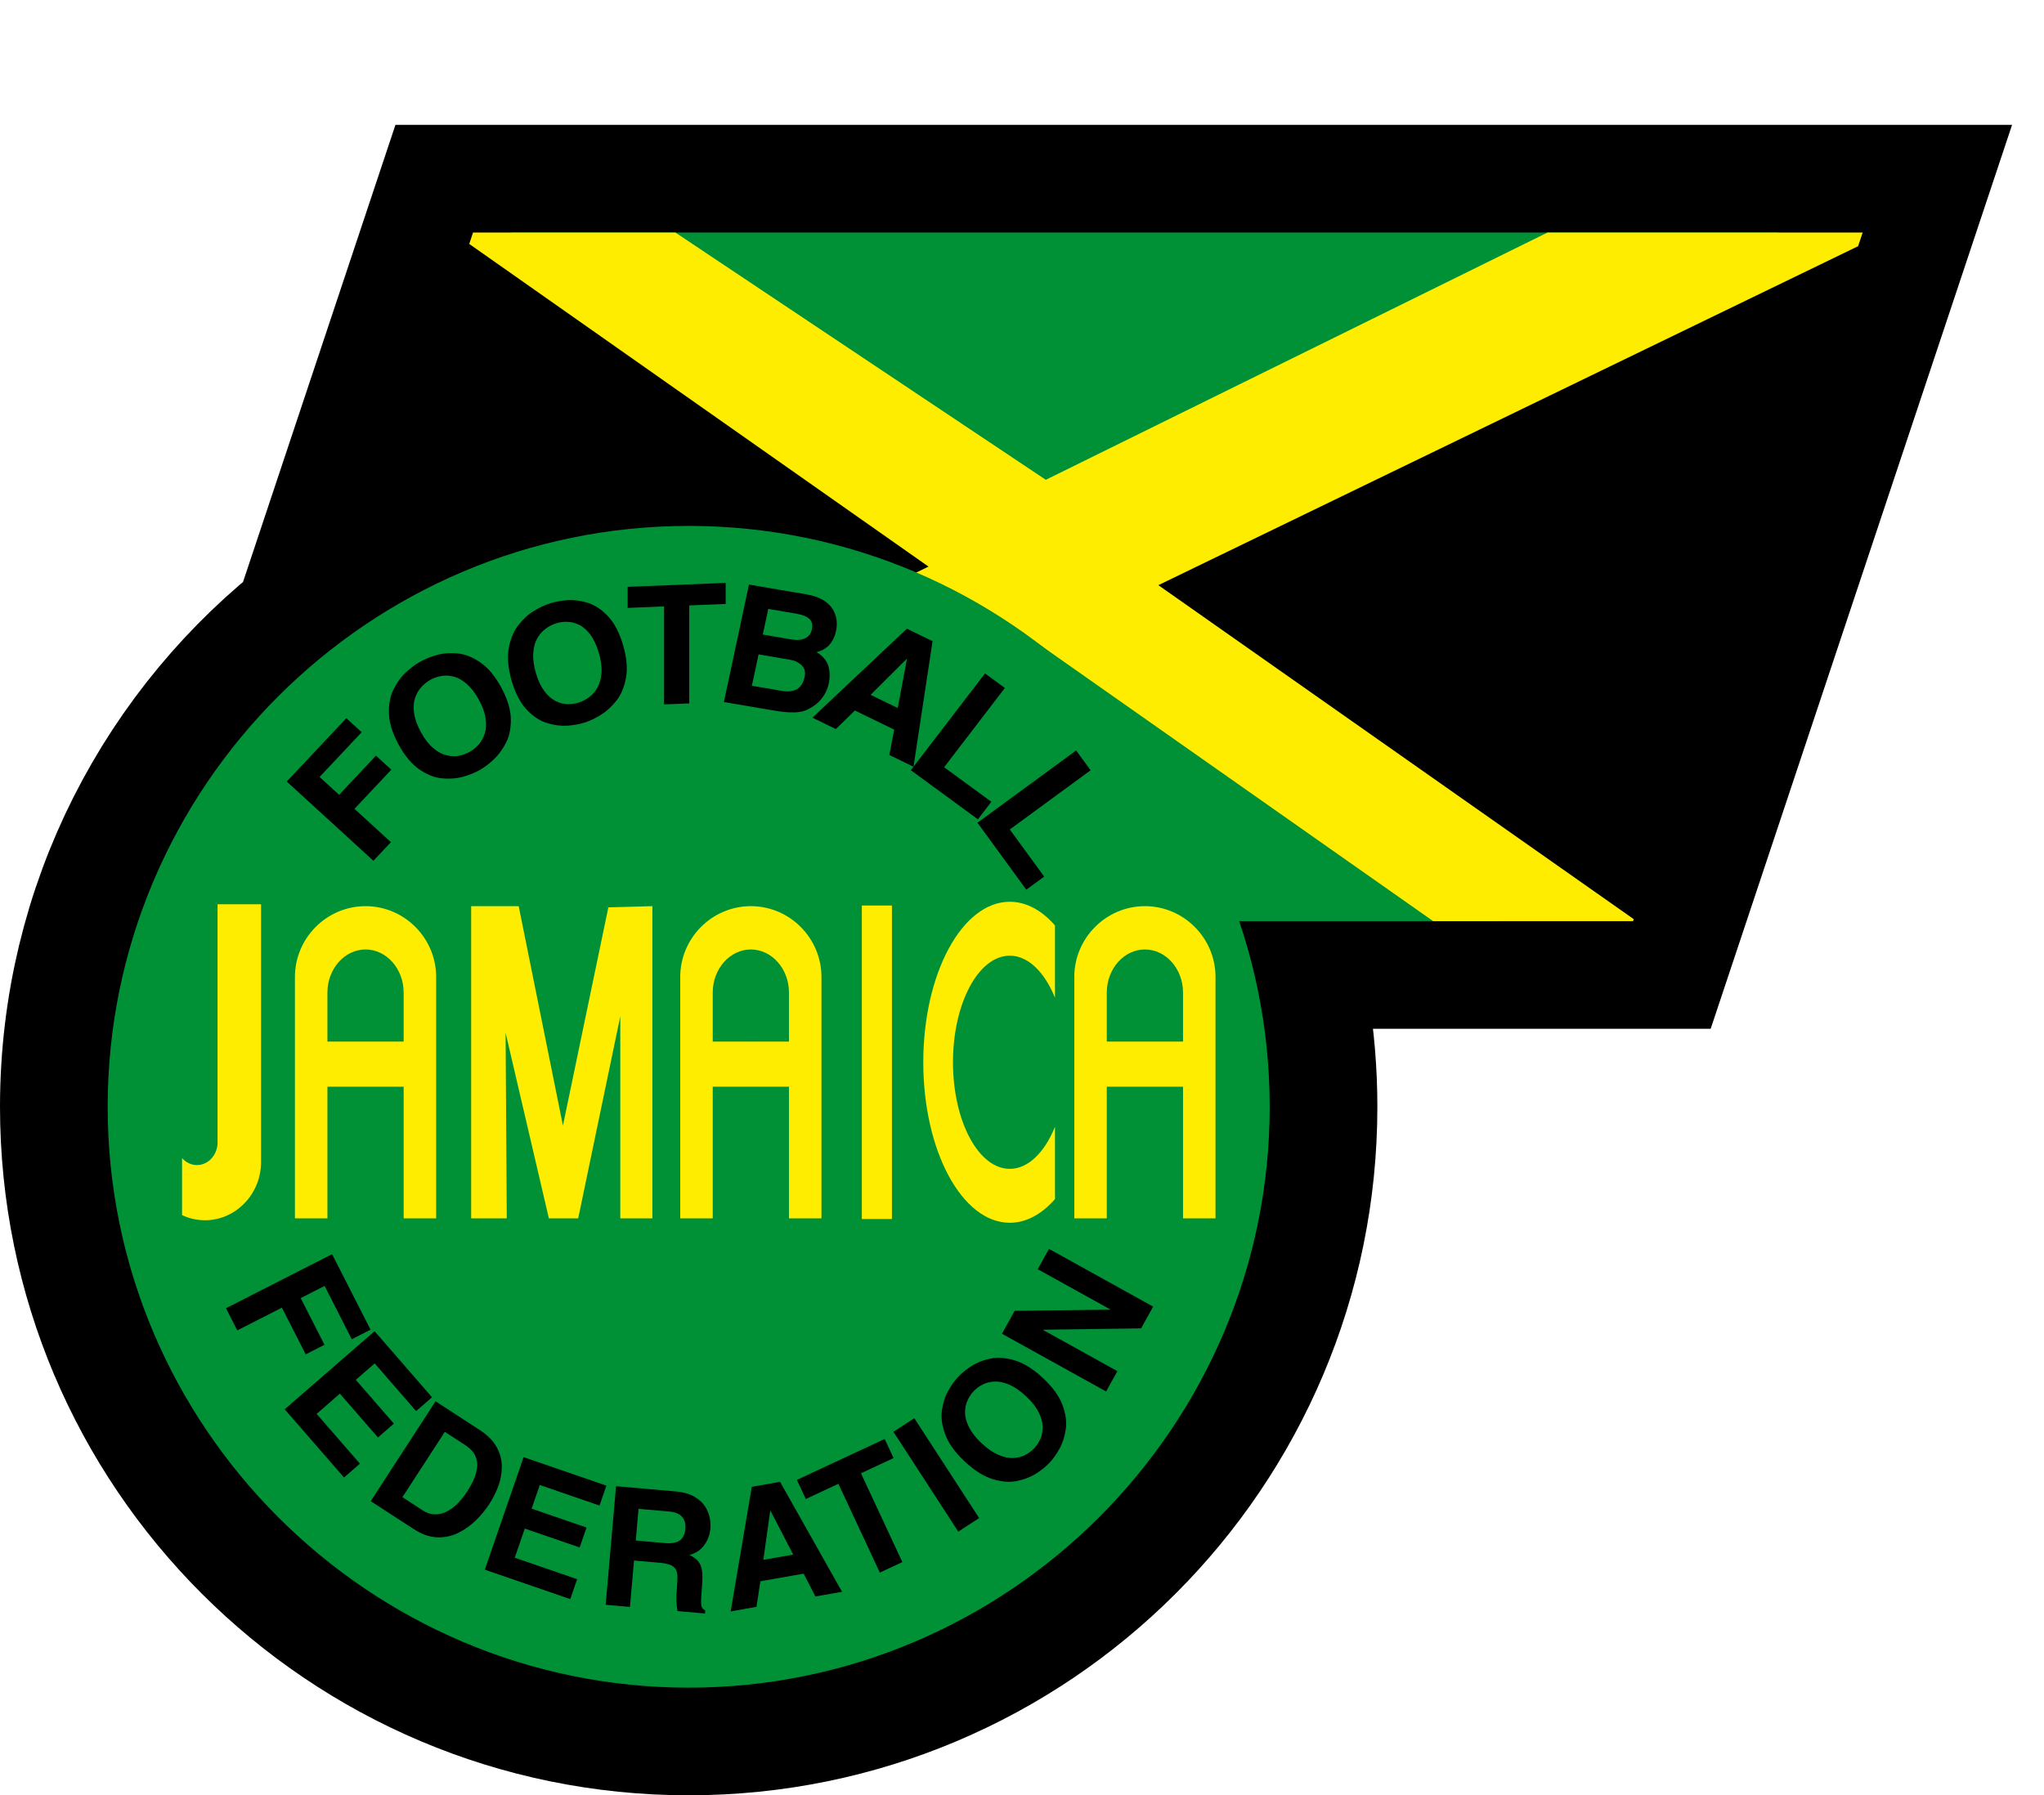 <?xml version="1.0" encoding="utf-8"?>
<!-- Generator: Adobe Illustrator 13.0.0, SVG Export Plug-In . SVG Version: 6.00 Build 14948)  -->
<!DOCTYPE svg PUBLIC "-//W3C//DTD SVG 1.0//EN" "http://www.w3.org/TR/2001/REC-SVG-20010904/DTD/svg10.dtd">
<svg version="1.0" id="Camada_1" xmlns="http://www.w3.org/2000/svg" xmlns:xlink="http://www.w3.org/1999/xlink" x="0px" y="0px"
	 width="390.339px" height="342.93px" viewBox="0 0 390.339 342.93" enable-background="new 0 0 390.339 342.93"
	 xml:space="preserve">
<g>
	
		<path fill-rule="evenodd" clip-rule="evenodd" fill="none" stroke="#000000" stroke-width="41.124" stroke-miterlimit="22.926" d="
		M236.679,175.954c3.753,11.134,5.792,23.061,5.792,35.459c0,61.269-49.687,110.955-110.954,110.955
		c-61.268,0-110.955-49.686-110.955-110.955c0-35.873,17.041-67.771,43.459-88.056L90.337,44.41h265.376l-43.849,131.544H236.679z"
		/>
	<g>
		<defs>
			<polygon id="SVGID_1_" points="90.337,44.41 355.713,44.41 311.865,175.954 46.489,175.954 			"/>
		</defs>
		<use xlink:href="#SVGID_1_"  overflow="visible" fill-rule="evenodd" clip-rule="evenodd"/>
		<clipPath id="SVGID_2_">
			<use xlink:href="#SVGID_1_"  overflow="visible"/>
		</clipPath>
		<g clip-path="url(#SVGID_2_)">
			<polygon fill-rule="evenodd" clip-rule="evenodd" fill="#009036" points="373.863,27.845 104.484,28.651 62.393,19.325 
				185.85,107.323 42.86,191.131 318.481,204.436 208.458,107.874 			"/>
			<polygon fill-rule="evenodd" clip-rule="evenodd" fill="#FFED00" points="61.81,27.059 177.316,108.228 25.354,181.859 
				35.092,201.957 198.219,122.917 321.17,209.316 339.248,194.723 221.21,111.776 390.339,29.827 385.631,0 199.717,91.651 
				74.509,8.045 			"/>
		</g>
	</g>
	<path fill-rule="evenodd" clip-rule="evenodd" fill="#009036" d="M131.517,322.368c61.111,0,110.954-49.843,110.954-110.955
		c0-61.111-49.843-110.955-110.954-110.955c-61.112,0-110.955,49.843-110.955,110.955
		C20.562,272.525,70.405,322.368,131.517,322.368z"/>
	<path d="M189.282,160.739v-5.498l16.229-11.884l2.757,3.782l-15.43,11.3l6.563,9.001l-3.412,2.499L189.282,160.739L189.282,160.739
		z M189.282,153.196l0.033-0.043l-0.033-0.024V153.196L189.282,153.196z M189.282,134.824v-5.325l2.613,1.914L189.282,134.824z
		 M189.282,129.499v5.325l-8.983,11.728l8.983,6.577v0.067l-2.532,3.304l-10.733-7.859v-4.221l12.09-15.78L189.282,129.499
		L189.282,129.499z M189.282,155.241l-2.614,1.913l2.614,3.585V155.241L189.282,155.241z M176.017,136.125l2.072-13.654
		l-2.072-1.005V136.125z M176.017,121.466v14.659l-1.567,10.331l-4.612-2.239l0.924-4.859l-1.038-0.504v-4.447l1.713,0.831
		l1.753-9.334l-0.056-0.027l-3.41,3.396v-5.911l3.469-3.266L176.017,121.466L176.017,121.466z M176.017,144.419l-2.072,2.705
		l2.072,1.517V144.419z M169.724,123.361v5.911l-3.466,3.453l3.466,1.682v4.447l-6.462-3.138l-3.641,3.541l-2.146-1.042v-3.319
		L169.724,123.361L169.724,123.361z M157.476,132.61c0.368-0.628,0.626-1.297,0.777-2.004c0.267-1.25,0.24-2.393-0.081-3.43
		c-0.145-0.469-0.377-0.903-0.697-1.303V132.61L157.476,132.61z M157.476,123.93c0.167-0.108,0.337-0.234,0.512-0.379
		c0.354-0.296,0.685-0.698,0.987-1.208c0.304-0.51,0.536-1.14,0.696-1.889c0.138-0.647,0.167-1.316,0.087-2.009
		c-0.08-0.694-0.318-1.377-0.716-2.048c-0.352-0.594-0.873-1.123-1.565-1.589V123.93z M157.476,114.808v9.122
		c-0.172,0.111-0.341,0.203-0.504,0.273c-0.322,0.139-0.668,0.264-1.039,0.374c0.642,0.381,1.157,0.813,1.543,1.295v6.737
		c-0.086,0.148-0.179,0.294-0.278,0.438c-0.519,0.754-1.143,1.371-1.874,1.851c-0.451,0.291-0.875,0.526-1.271,0.708
		c-0.396,0.18-0.863,0.312-1.399,0.392c-0.538,0.083-1.202,0.104-1.996,0.066c-0.577-0.027-1.243-0.095-1.998-0.204v-4.003
		l0.694,0.118c1.17,0.199,2.121,0.084,2.851-0.342c0.729-0.425,1.214-1.201,1.454-2.325c0.195-0.917,0.012-1.656-0.55-2.214
		c-0.564-0.56-1.315-0.92-2.256-1.08l-2.192-0.373v-3.917l2.527,0.43c1.004,0.171,1.852,0.098,2.547-0.216
		c0.695-0.313,1.131-0.887,1.309-1.72c0.186-0.874,0.026-1.544-0.481-2.008c-0.508-0.464-1.326-0.792-2.454-0.984l-3.448-0.586
		v-4.014l5.309,0.902c1.315,0.224,2.391,0.59,3.225,1.099C157.29,114.686,157.384,114.747,157.476,114.808L157.476,114.808z
		 M157.476,134.897l-2.325,2.19l2.325,1.129V134.897z M148.659,112.625v4.014l-1.944-0.331l-1.046,4.906l2.99,0.508v3.917
		l-3.796-0.646l-1.278,5.999l5.074,0.863v4.003c-0.283-0.041-0.578-0.088-0.885-0.14l-9.362-1.591v-0.816l4.614-21.644
		L148.659,112.625L148.659,112.625z M138.412,115.374l0.167-0.006v-4.022l-0.167,0.007V115.374z M138.412,111.352v4.021
		l-6.788,0.273v18.715l-4.807,0.192v-18.715l-6.956,0.28v-4.021L138.412,111.352L138.412,111.352z M138.412,133.313l-0.168,0.787
		l0.168,0.029V133.313L138.412,133.313z M108.35,138.614l0.057-0.004c1.222-0.088,2.316-0.287,3.282-0.601
		c0.965-0.313,1.977-0.793,3.034-1.443c1.058-0.649,2.047-1.551,2.968-2.705c0.921-1.155,1.54-2.629,1.856-4.422
		s0.127-3.874-0.567-6.241c-0.695-2.367-1.653-4.198-2.877-5.493c-1.223-1.295-2.526-2.153-3.91-2.573
		c-1.36-0.413-2.64-0.575-3.843-0.486v4.128c0.749,0.023,1.498,0.216,2.249,0.581c0.76,0.368,1.472,0.995,2.137,1.878
		c0.664,0.883,1.205,2.037,1.623,3.46c0.418,1.424,0.588,2.692,0.509,3.804c-0.079,1.114-0.332,2.051-0.759,2.816
		c-0.428,0.764-0.951,1.378-1.568,1.841c-0.617,0.463-1.274,0.808-1.973,1.034c-0.679,0.219-1.402,0.321-2.17,0.307l-0.047-0.001
		V138.614z M108.35,114.646v4.128l-0.03-0.001c-0.759-0.018-1.487,0.086-2.185,0.313c-0.679,0.22-1.331,0.562-1.958,1.029
		c-0.628,0.466-1.157,1.078-1.588,1.832c-0.43,0.754-0.684,1.692-0.758,2.815c-0.076,1.122,0.096,2.396,0.513,3.819
		c0.418,1.425,0.958,2.572,1.619,3.446c0.661,0.873,1.373,1.5,2.136,1.878c0.748,0.372,1.499,0.567,2.251,0.589v4.12
		c-1.206,0.08-2.488-0.083-3.846-0.487c-1.38-0.41-2.682-1.262-3.905-2.558c-1.224-1.295-2.183-3.126-2.877-5.493
		c-0.181-0.617-0.327-1.213-0.439-1.791v-5.082c0.343-1.512,0.917-2.781,1.725-3.805c0.917-1.165,1.907-2.067,2.968-2.707
		c1.06-0.64,2.073-1.115,3.038-1.428c0.966-0.313,2.058-0.518,3.277-0.616L108.35,114.646L108.35,114.646z M97.283,140.084
		c0.213-0.888,0.3-1.862,0.262-2.92c-0.022-0.618-0.109-1.254-0.262-1.912V140.084z M97.283,123.204v5.082
		c-0.319-1.64-0.361-3.123-0.128-4.449C97.193,123.621,97.236,123.411,97.283,123.204L97.283,123.204z M97.283,135.252
		c-0.294-1.266-0.831-2.606-1.609-4.022c-1.183-2.152-2.515-3.73-3.995-4.734c-1.479-1.004-2.945-1.567-4.397-1.69
		c-0.473-0.04-0.932-0.054-1.376-0.044v4.338c0.228,0.03,0.458,0.072,0.691,0.129c0.828,0.202,1.662,0.662,2.504,1.382
		c0.841,0.72,1.618,1.726,2.329,3.021c0.711,1.295,1.146,2.489,1.303,3.585c0.157,1.095,0.104,2.056-0.158,2.885
		c-0.261,0.83-0.647,1.533-1.159,2.109c-0.512,0.577-1.088,1.047-1.73,1.409c-0.623,0.353-1.314,0.6-2.077,0.745
		c-0.549,0.104-1.116,0.116-1.703,0.035v4.328c0.919-0.022,1.778-0.148,2.578-0.375c1.188-0.336,2.225-0.755,3.112-1.257
		c0.887-0.501,1.784-1.177,2.69-2.024c0.907-0.848,1.693-1.926,2.359-3.235c0.274-0.541,0.488-1.125,0.638-1.75V135.252z
		 M74.498,147.263l0.229-0.243l-0.229-0.209V147.263L74.498,147.263z M74.498,161.03l0.153-0.163l-0.153-0.14V161.03L74.498,161.03z
		 M85.905,124.761v4.338c-0.579-0.076-1.139-0.064-1.679,0.035c-0.752,0.138-1.449,0.39-2.091,0.753
		c-0.622,0.353-1.194,0.819-1.715,1.4c-0.521,0.582-0.915,1.283-1.183,2.104c-0.265,0.82-0.318,1.782-0.155,2.886
		c0.161,1.104,0.598,2.304,1.31,3.599c0.712,1.294,1.486,2.297,2.322,3.007s1.67,1.171,2.502,1.381
		c0.232,0.058,0.462,0.104,0.689,0.135v4.328c-0.444,0.011-0.902-0.003-1.374-0.04c-1.447-0.114-2.911-0.673-4.39-1.676
		c-1.48-1.004-2.811-2.583-3.994-4.734c-0.817-1.486-1.366-2.888-1.65-4.208v-4.478c0.15-0.694,0.374-1.338,0.672-1.933
		c0.66-1.318,1.446-2.396,2.358-3.235c0.912-0.839,1.811-1.509,2.698-2.011c0.887-0.501,1.921-0.925,3.104-1.271
		C84.126,124.908,84.985,124.781,85.905,124.761z M67.691,154.504l6.806-7.241v-0.452l-2.697-2.467l-7.035,7.484l-3.734-3.414
		l8.038-8.55l-2.926-2.676L54.766,149.29l16.545,15.13l3.186-3.39v-0.303L67.691,154.504L67.691,154.504z M74.498,133.591v4.478
		c-0.127-0.592-0.201-1.167-0.221-1.727C74.241,135.352,74.315,134.435,74.498,133.591z"/>
	<path d="M197.477,281.708v-5.037l0.046-0.047c0.489-0.525,0.882-1.134,1.179-1.823c0.296-0.69,0.434-1.464,0.412-2.323
		c-0.023-0.858-0.287-1.782-0.792-2.773c-0.224-0.438-0.506-0.88-0.846-1.325v-6.58c0.556,0.415,1.118,0.886,1.683,1.413
		c1.822,1.7,3.058,3.392,3.706,5.08c0.649,1.687,0.871,3.244,0.667,4.67c-0.204,1.426-0.598,2.668-1.181,3.727
		c-0.583,1.059-1.213,1.951-1.89,2.676c-0.677,0.726-1.523,1.416-2.538,2.071C197.78,281.532,197.629,281.622,197.477,281.708
		L197.477,281.708z M197.477,258.163l13.756,7.625l2.15-3.878l-14.18-7.861l0.03-0.055l18.679-0.255l2.303-4.154l-19.886-11.023
		l-2.149,3.878l13.849,7.676l-0.031,0.055l-14.521,0.173V258.163z M197.477,250.345v7.818l-6.129-3.397l2.426-4.376L197.477,250.345
		L197.477,250.345z M197.477,261.801v6.58c-0.427-0.56-0.945-1.125-1.556-1.694c-1.096-1.022-2.16-1.754-3.191-2.196
		c-1.032-0.442-1.972-0.64-2.822-0.596c-0.85,0.045-1.609,0.239-2.276,0.583c-0.668,0.345-1.246,0.779-1.735,1.305
		c-0.088,0.095-0.174,0.192-0.257,0.294v-5.221c0.975-0.61,2.134-1.056,3.477-1.336c1.416-0.296,2.988-0.18,4.717,0.351
		C195.026,260.236,196.24,260.879,197.477,261.801L197.477,261.801z M197.477,276.671v5.037c-0.917,0.519-1.98,0.908-3.187,1.168
		c-1.409,0.303-2.978,0.19-4.706-0.339c-1.289-0.395-2.604-1.116-3.944-2.161v-6.764c0.479,0.696,1.099,1.399,1.858,2.108
		c1.096,1.022,2.156,1.75,3.179,2.185c1.023,0.436,1.964,0.634,2.821,0.596c0.858-0.038,1.624-0.232,2.299-0.584
		C196.45,277.575,197.01,277.16,197.477,276.671L197.477,276.671z M185.64,290.85v-2.949l1.348,2.074L185.64,290.85z
		 M185.64,260.856v5.221c-0.361,0.442-0.666,0.948-0.913,1.516c-0.304,0.699-0.449,1.472-0.435,2.323
		c0.016,0.851,0.279,1.775,0.792,2.773c0.158,0.306,0.343,0.613,0.556,0.922v6.764c-0.458-0.356-0.918-0.75-1.381-1.183
		c-0.304-0.283-0.591-0.567-0.862-0.851v-15.749c0.591-0.565,1.286-1.111,2.085-1.636
		C185.533,260.923,185.586,260.889,185.64,260.856L185.64,260.856z M185.64,287.901v2.949l-2.244,1.457v-7.861L185.64,287.901z
		 M183.396,262.594v15.749c-1.355-1.414-2.303-2.823-2.844-4.229c-0.649-1.688-0.876-3.248-0.679-4.681
		c0.196-1.434,0.59-2.676,1.181-3.727c0.59-1.051,1.225-1.939,1.901-2.665C183.094,262.89,183.242,262.741,183.396,262.594
		L183.396,262.594z M183.396,284.446l-8.792-13.539l-3.132,2.034v1.866l11.531,17.756l0.393-0.255V284.446L183.396,284.446z
		 M171.472,298.781v-2.225l0.853,1.828L171.472,298.781z M171.472,272.94v1.866l-0.852-1.313L171.472,272.94L171.472,272.94z
		 M171.472,296.556v2.225l-3.452,1.609l-7.91-16.961l-3.617,1.687v-4.437l12.451-5.806l1.699,3.645l-6.228,2.904L171.472,296.556
		L171.472,296.556z M156.493,304.815l4.311-0.759l-4.311-7.647V304.815z M156.493,280.679v4.437l-2.611,1.218l-1.699-3.645
		L156.493,280.679L156.493,280.679z M156.493,296.409l-7.527-13.353l-0.339,0.06v8.333l2.853,5.505l-2.853,0.503v3.988l4.846-0.855
		l2.249,4.362l0.772-0.136V296.409z M148.627,283.115v8.333l-1.483-2.862l-0.063,0.011l-1.307,9.363l2.853-0.504v3.988l-3.418,0.602
		l-0.746,4.89l-4.927,0.869l4.035-23.798L148.627,283.115L148.627,283.115z M126.159,298.529v-3.847l0.803,0.07
		c1.263,0.11,2.209-0.05,2.84-0.483c0.63-0.432,0.994-1.194,1.09-2.289c0.031-0.357,0.014-0.703-0.052-1.037
		c-0.066-0.335-0.206-0.665-0.422-0.99c-0.215-0.327-0.535-0.598-0.961-0.815c-0.426-0.218-0.965-0.355-1.617-0.412l-1.681-0.147
		v-3.942l2.938,0.257c1.409,0.123,2.573,0.453,3.49,0.988c0.917,0.536,1.604,1.162,2.061,1.881c0.457,0.718,0.753,1.443,0.89,2.175
		c0.138,0.734,0.181,1.394,0.129,1.983c-0.11,1.262-0.519,2.354-1.224,3.278c-0.706,0.923-1.622,1.528-2.75,1.81
		c0.505,0.277,0.916,0.546,1.233,0.807c0.315,0.261,0.578,0.597,0.786,1.007c0.207,0.41,0.339,0.952,0.397,1.625
		c0.057,0.672,0.042,1.524-0.049,2.555c-0.156,1.787-0.209,2.943-0.16,3.466c0.049,0.523,0.308,0.9,0.775,1.133l-0.052,0.599
		l-5.237-0.458c-0.117-0.603-0.188-1.245-0.213-1.926c-0.025-0.68,0.012-1.577,0.109-2.692c0.078-0.883,0.106-1.58,0.087-2.09
		c-0.019-0.51-0.13-0.938-0.333-1.285c-0.203-0.347-0.544-0.62-1.025-0.821C127.567,298.743,126.949,298.609,126.159,298.529z
		 M126.159,284.637v3.942l-4.219-0.369l-0.53,6.057l4.749,0.415v3.847c-0.063-0.006-0.127-0.012-0.192-0.017l-4.89-0.428
		l-0.776,8.864l-4.569-0.4v-0.785l1.914-21.871L126.159,284.637L126.159,284.637z M115.731,283.976l0.068-0.197l-0.068-0.023
		V283.976z M115.731,283.755v0.221l-1.241,3.606l-11.408-3.929l-1.557,4.521l10.48,3.608l-1.31,3.803l-10.479-3.608l-1.917,5.568
		l11.917,4.104l-1.309,3.803l-14.697-5.06v-5.268l5.781-16.789L115.731,283.755L115.731,283.755z M115.731,305.763v0.785
		l-0.068-0.005L115.731,305.763L115.731,305.763z M94.209,285.99c0.347-0.649,0.652-1.325,0.92-2.026
		c0.445-1.169,0.679-2.403,0.702-3.697c0.023-1.293-0.296-2.558-0.955-3.792c-0.188-0.351-0.41-0.691-0.667-1.022V285.99z
		 M94.209,275.453v10.538c-0.231,0.436-0.481,0.859-0.749,1.271c-0.736,1.133-1.603,2.188-2.602,3.163
		c-0.998,0.974-2.119,1.77-3.361,2.386c-1.243,0.615-2.588,0.892-4.035,0.834c-1.248-0.05-2.51-0.438-3.788-1.164v-4.656
		l1.047,0.679c0.779,0.506,1.563,0.763,2.351,0.771c0.788,0.009,1.552-0.182,2.294-0.568c0.742-0.386,1.432-0.907,2.071-1.561
		c0.64-0.655,1.229-1.399,1.77-2.231c0.862-1.327,1.427-2.498,1.693-3.508c0.266-1.01,0.31-1.862,0.131-2.557
		c-0.178-0.695-0.466-1.259-0.864-1.694c-0.397-0.434-0.861-0.824-1.393-1.169l-3.825-2.483l-5.275,8.124v-8.546l3.51-5.406
		l8.419,5.467C92.694,273.85,93.563,274.619,94.209,275.453L94.209,275.453z M94.209,295.124v5.268l-1.622-0.559L94.209,295.124
		L94.209,295.124z M79.674,269.361l2.83-2.46l-2.83-3.256V269.361z M79.674,263.646v5.716l-0.205,0.178l-2.816-3.24v-6.13
		L79.674,263.646L79.674,263.646z M79.674,273.081v8.546l-2.83,4.358l2.83,1.838v4.656c-0.204-0.116-0.408-0.24-0.613-0.373
		l-2.409-1.564v-12.811L79.674,273.081z M62.57,246.766l4.611,9.049l3.583-1.825l-7.346-14.418l-0.848,0.432V246.766L62.57,246.766z
		 M76.653,260.169v6.13l-5.099-5.866l-3.609,3.137l7.272,8.365l-3.035,2.639l-7.272-8.365l-2.34,2.034v-6.167l8.966-7.794
		L76.653,260.169L76.653,260.169z M76.653,277.732v12.811l-5.851-3.8L76.653,277.732L76.653,277.732z M62.57,278.625l3.128,3.599
		l3.036-2.638l-6.164-7.091V278.625z M53.836,249.784l4.543,8.916l3.583-1.826l-4.543-8.916l4.571-2.329l0.58,1.137v-6.763
		l-19.411,9.891l2.156,4.231L53.836,249.784L53.836,249.784z M62.57,262.076v6.167l-2.105,1.831l2.105,2.421v6.13l-8.194-9.426
		L62.57,262.076z"/>
	<path fill-rule="evenodd" clip-rule="evenodd" fill="#FFED00" d="M89.974,173.09h9.079l8.45,41.915l8.676-41.69l8.403-0.225v59.639
		h-6.125v-38.604l-8.041,38.604h-5.598l-8.266-35.449l0.225,35.449h-6.801V173.09z"/>
	<path fill-rule="evenodd" clip-rule="evenodd" fill="#FFED00" d="M69.807,173.09c7.417,0,13.485,6.089,13.485,13.533v46.106h-6.206
		V207.58h-7.279v-8.622h7.279v-9.366c0-4.524-3.275-8.227-7.279-8.227V173.09z M69.807,173.09L69.807,173.09L69.807,173.09v8.274
		l0,0l0,0c-4.004,0-7.279,3.703-7.279,8.227v9.366h7.279v8.622h-7.279v25.149h-6.206v-46.106
		C56.322,179.18,62.39,173.09,69.807,173.09z"/>
	<path fill-rule="evenodd" clip-rule="evenodd" fill="#FFED00" d="M143.389,173.09c7.417,0,13.484,6.089,13.484,13.533v46.106
		h-6.205V207.58h-7.279v-8.622h7.279v-9.366c0-4.524-3.276-8.227-7.279-8.227V173.09z M143.389,207.58h-7.28v25.149h-6.205v-46.106
		c0-7.443,6.068-13.533,13.485-13.533v8.274c-4.004,0-7.28,3.703-7.28,8.227v9.366h7.28V207.58z"/>
	<path fill-rule="evenodd" clip-rule="evenodd" fill="#FFED00" d="M218.641,173.09c7.417,0,13.484,6.089,13.484,13.533v46.106
		h-6.205V207.58h-7.279v-8.622h7.279v-9.366c0-4.524-3.275-8.227-7.279-8.227V173.09z M218.641,207.58h-7.279v25.149h-6.206v-46.106
		c0-7.443,6.068-13.533,13.485-13.533v8.274c-4.004,0-7.279,3.703-7.279,8.227v9.366h7.279V207.58z"/>
	<path fill-rule="evenodd" clip-rule="evenodd" fill="#FFED00" d="M164.583,232.849h5.748V172.97h-5.748V232.849z"/>
	<path fill-rule="evenodd" clip-rule="evenodd" fill="#FFED00" d="M192.837,172.252c3.164,0,6.118,1.65,8.63,4.514v13.812
		c-1.982-4.878-5.109-8.027-8.63-8.027c-5.989,0-10.848,9.119-10.848,20.359c0,11.242,4.859,20.359,10.848,20.359
		c3.521,0,6.648-3.152,8.63-8.031v13.811c-2.512,2.864-5.466,4.519-8.63,4.519c-9.121,0-16.519-13.729-16.519-30.658
		S183.716,172.252,192.837,172.252z"/>
	<g>
		<path fill="#009036" d="M41.269,172.73l0.276-0.275h8.31v0.551h-8.31L41.269,172.73z M41.269,172.73v-0.275h0.276L41.269,172.73
			L41.269,172.73z M41.269,218.239L41.269,218.239V172.73h0.553v45.508H41.269L41.269,218.239z M37.609,222.826v-0.552l0,0
			l0.187-0.004l0.184-0.016l0.181-0.025l0.178-0.035l0.175-0.045l0.172-0.054l0.168-0.063l0.166-0.072l0.161-0.081l0.158-0.088
			l0.153-0.096l0.149-0.104l0.144-0.112l0.138-0.12l0.134-0.127l0.128-0.133l0.122-0.14l0.116-0.146l0.11-0.153l0.103-0.158
			l0.096-0.164l0.089-0.169l0.082-0.175l0.075-0.179l0.066-0.184l0.058-0.188l0.05-0.191l0.042-0.196l0.032-0.199l0.024-0.202
			l0.014-0.205l0.004-0.209h0.553l-0.006,0.233l-0.017,0.231l-0.026,0.228l-0.037,0.225l-0.046,0.22l-0.056,0.217l-0.066,0.212
			l-0.075,0.207l-0.083,0.203l-0.093,0.197l-0.101,0.192l-0.109,0.186l-0.116,0.18l-0.125,0.173l-0.131,0.167l-0.139,0.16
			l-0.146,0.153l-0.152,0.145l-0.16,0.137l-0.165,0.129l-0.171,0.121l-0.177,0.111l-0.181,0.103l-0.188,0.092l-0.191,0.083
			l-0.197,0.073l-0.201,0.063l-0.205,0.052l-0.208,0.041l-0.211,0.029l-0.214,0.018L37.609,222.826L37.609,222.826L37.609,222.826z
			 M37.609,222.274v0.276l0,0l0,0l0,0V222.274L37.609,222.274z M37.609,222.826L37.609,222.826L37.609,222.826L37.609,222.826
			L37.609,222.826z M35.042,221.209h-0.554l0.485-0.181l0.064,0.071l0.066,0.071l0.066,0.067l0.067,0.066l0.071,0.063l0.07,0.062
			l0.072,0.06l0.074,0.059l0.075,0.056l0.076,0.054l0.078,0.053l0.078,0.049l0.081,0.047l0.081,0.046l0.082,0.044l0.083,0.041
			l0.083,0.039l0.086,0.037l0.085,0.035l0.087,0.032l0.088,0.029l0.089,0.028l0.089,0.025l0.091,0.022l0.091,0.021l0.092,0.016
			l0.092,0.015l0.094,0.012l0.094,0.009l0.094,0.007l0.096,0.005h0.097v0.552l-0.112-0.003l-0.111-0.004l-0.112-0.008l-0.11-0.012
			l-0.109-0.014l-0.109-0.017l-0.108-0.021l-0.106-0.022l-0.106-0.027l-0.104-0.029l-0.104-0.032l-0.102-0.034l-0.102-0.038
			l-0.101-0.039l-0.097-0.043l-0.099-0.046l-0.096-0.048l-0.095-0.051l-0.094-0.052l-0.092-0.056l-0.091-0.058l-0.089-0.06
			l-0.088-0.063l-0.086-0.064l-0.084-0.068l-0.083-0.069l-0.081-0.071l-0.08-0.074l-0.078-0.075l-0.077-0.078l-0.074-0.079
			l-0.073-0.082L35.042,221.209L35.042,221.209z M34.489,221.209v-0.737l0.485,0.556L34.489,221.209L34.489,221.209z
			 M34.649,232.359l-0.16-0.249v-10.901h0.554v10.901L34.649,232.359z M34.649,232.359l-0.16-0.075v-0.173L34.649,232.359
			L34.649,232.359z M39.14,232.813v0.551l0,0l-0.149-0.002l-0.15-0.003l-0.148-0.005l-0.148-0.007l-0.148-0.009l-0.147-0.011
			l-0.146-0.014l-0.147-0.015l-0.146-0.019l-0.144-0.018l-0.145-0.022l-0.144-0.022l-0.143-0.026l-0.142-0.026l-0.143-0.029
			l-0.141-0.031l-0.141-0.034l-0.139-0.035L36.389,233l-0.138-0.039l-0.139-0.041l-0.137-0.042l-0.136-0.044l-0.135-0.045
			l-0.136-0.049l-0.134-0.049l-0.133-0.05l-0.132-0.053l-0.132-0.055l-0.13-0.056l-0.129-0.057l-0.129-0.061l0.233-0.498
			l0.123,0.056l0.123,0.055l0.124,0.054l0.125,0.05l0.126,0.051l0.126,0.048l0.127,0.047l0.127,0.043l0.129,0.044l0.129,0.042
			l0.13,0.04l0.13,0.038l0.131,0.036l0.131,0.036l0.133,0.034l0.133,0.031l0.134,0.028l0.134,0.027l0.136,0.027l0.136,0.023
			l0.136,0.023l0.136,0.02l0.138,0.019l0.138,0.016l0.138,0.015l0.14,0.012l0.14,0.011l0.14,0.01l0.14,0.007l0.142,0.005
			l0.141,0.003H39.14L39.14,232.813L39.14,232.813z M39.14,233.364v-0.276l0,0l0,0l0,0V233.364L39.14,233.364z M39.14,232.813
			L39.14,232.813L39.14,232.813L39.14,232.813L39.14,232.813z M49.579,221.951h0.553l0,0l-0.015,0.584l-0.043,0.576l-0.069,0.57
			l-0.097,0.56l-0.124,0.55l-0.148,0.541l-0.173,0.53l-0.197,0.517l-0.221,0.505l-0.244,0.492l-0.264,0.479l-0.287,0.463
			l-0.307,0.448l-0.327,0.431l-0.346,0.415l-0.364,0.397l-0.381,0.377l-0.399,0.36l-0.416,0.339l-0.431,0.321l-0.446,0.297
			l-0.46,0.275l-0.474,0.254l-0.487,0.229l-0.499,0.206l-0.51,0.181l-0.521,0.154l-0.531,0.128l-0.541,0.101l-0.548,0.073
			l-0.558,0.044l-0.563,0.016v-0.551l0.535-0.014l0.527-0.042l0.52-0.069l0.513-0.096l0.503-0.122l0.493-0.146l0.484-0.172
			l0.473-0.195l0.462-0.217l0.45-0.24l0.437-0.263l0.424-0.283l0.409-0.303l0.394-0.323l0.38-0.342l0.364-0.36l0.347-0.378
			l0.329-0.394l0.312-0.412l0.292-0.426l0.272-0.442l0.254-0.455l0.23-0.467l0.21-0.481l0.188-0.494l0.165-0.504l0.142-0.515
			l0.117-0.525l0.092-0.534l0.068-0.542l0.04-0.551L49.579,221.951L49.579,221.951L49.579,221.951z M49.855,172.455l0.277,0.275
			v49.221h-0.553V172.73L49.855,172.455z M49.855,172.455h0.277v0.275L49.855,172.455z"/>
		<path fill-rule="evenodd" clip-rule="evenodd" fill="#FFED00" d="M49.855,172.73h-8.31v45.508c0,2.371-1.771,4.311-3.936,4.311
			l0,0c-1.116,0-2.125-0.516-2.843-1.34v10.901c1.336,0.627,2.818,0.978,4.374,0.978l0,0c5.894,0,10.715-5.012,10.715-11.137V172.73
			z"/>
	</g>
</g>
</svg>
